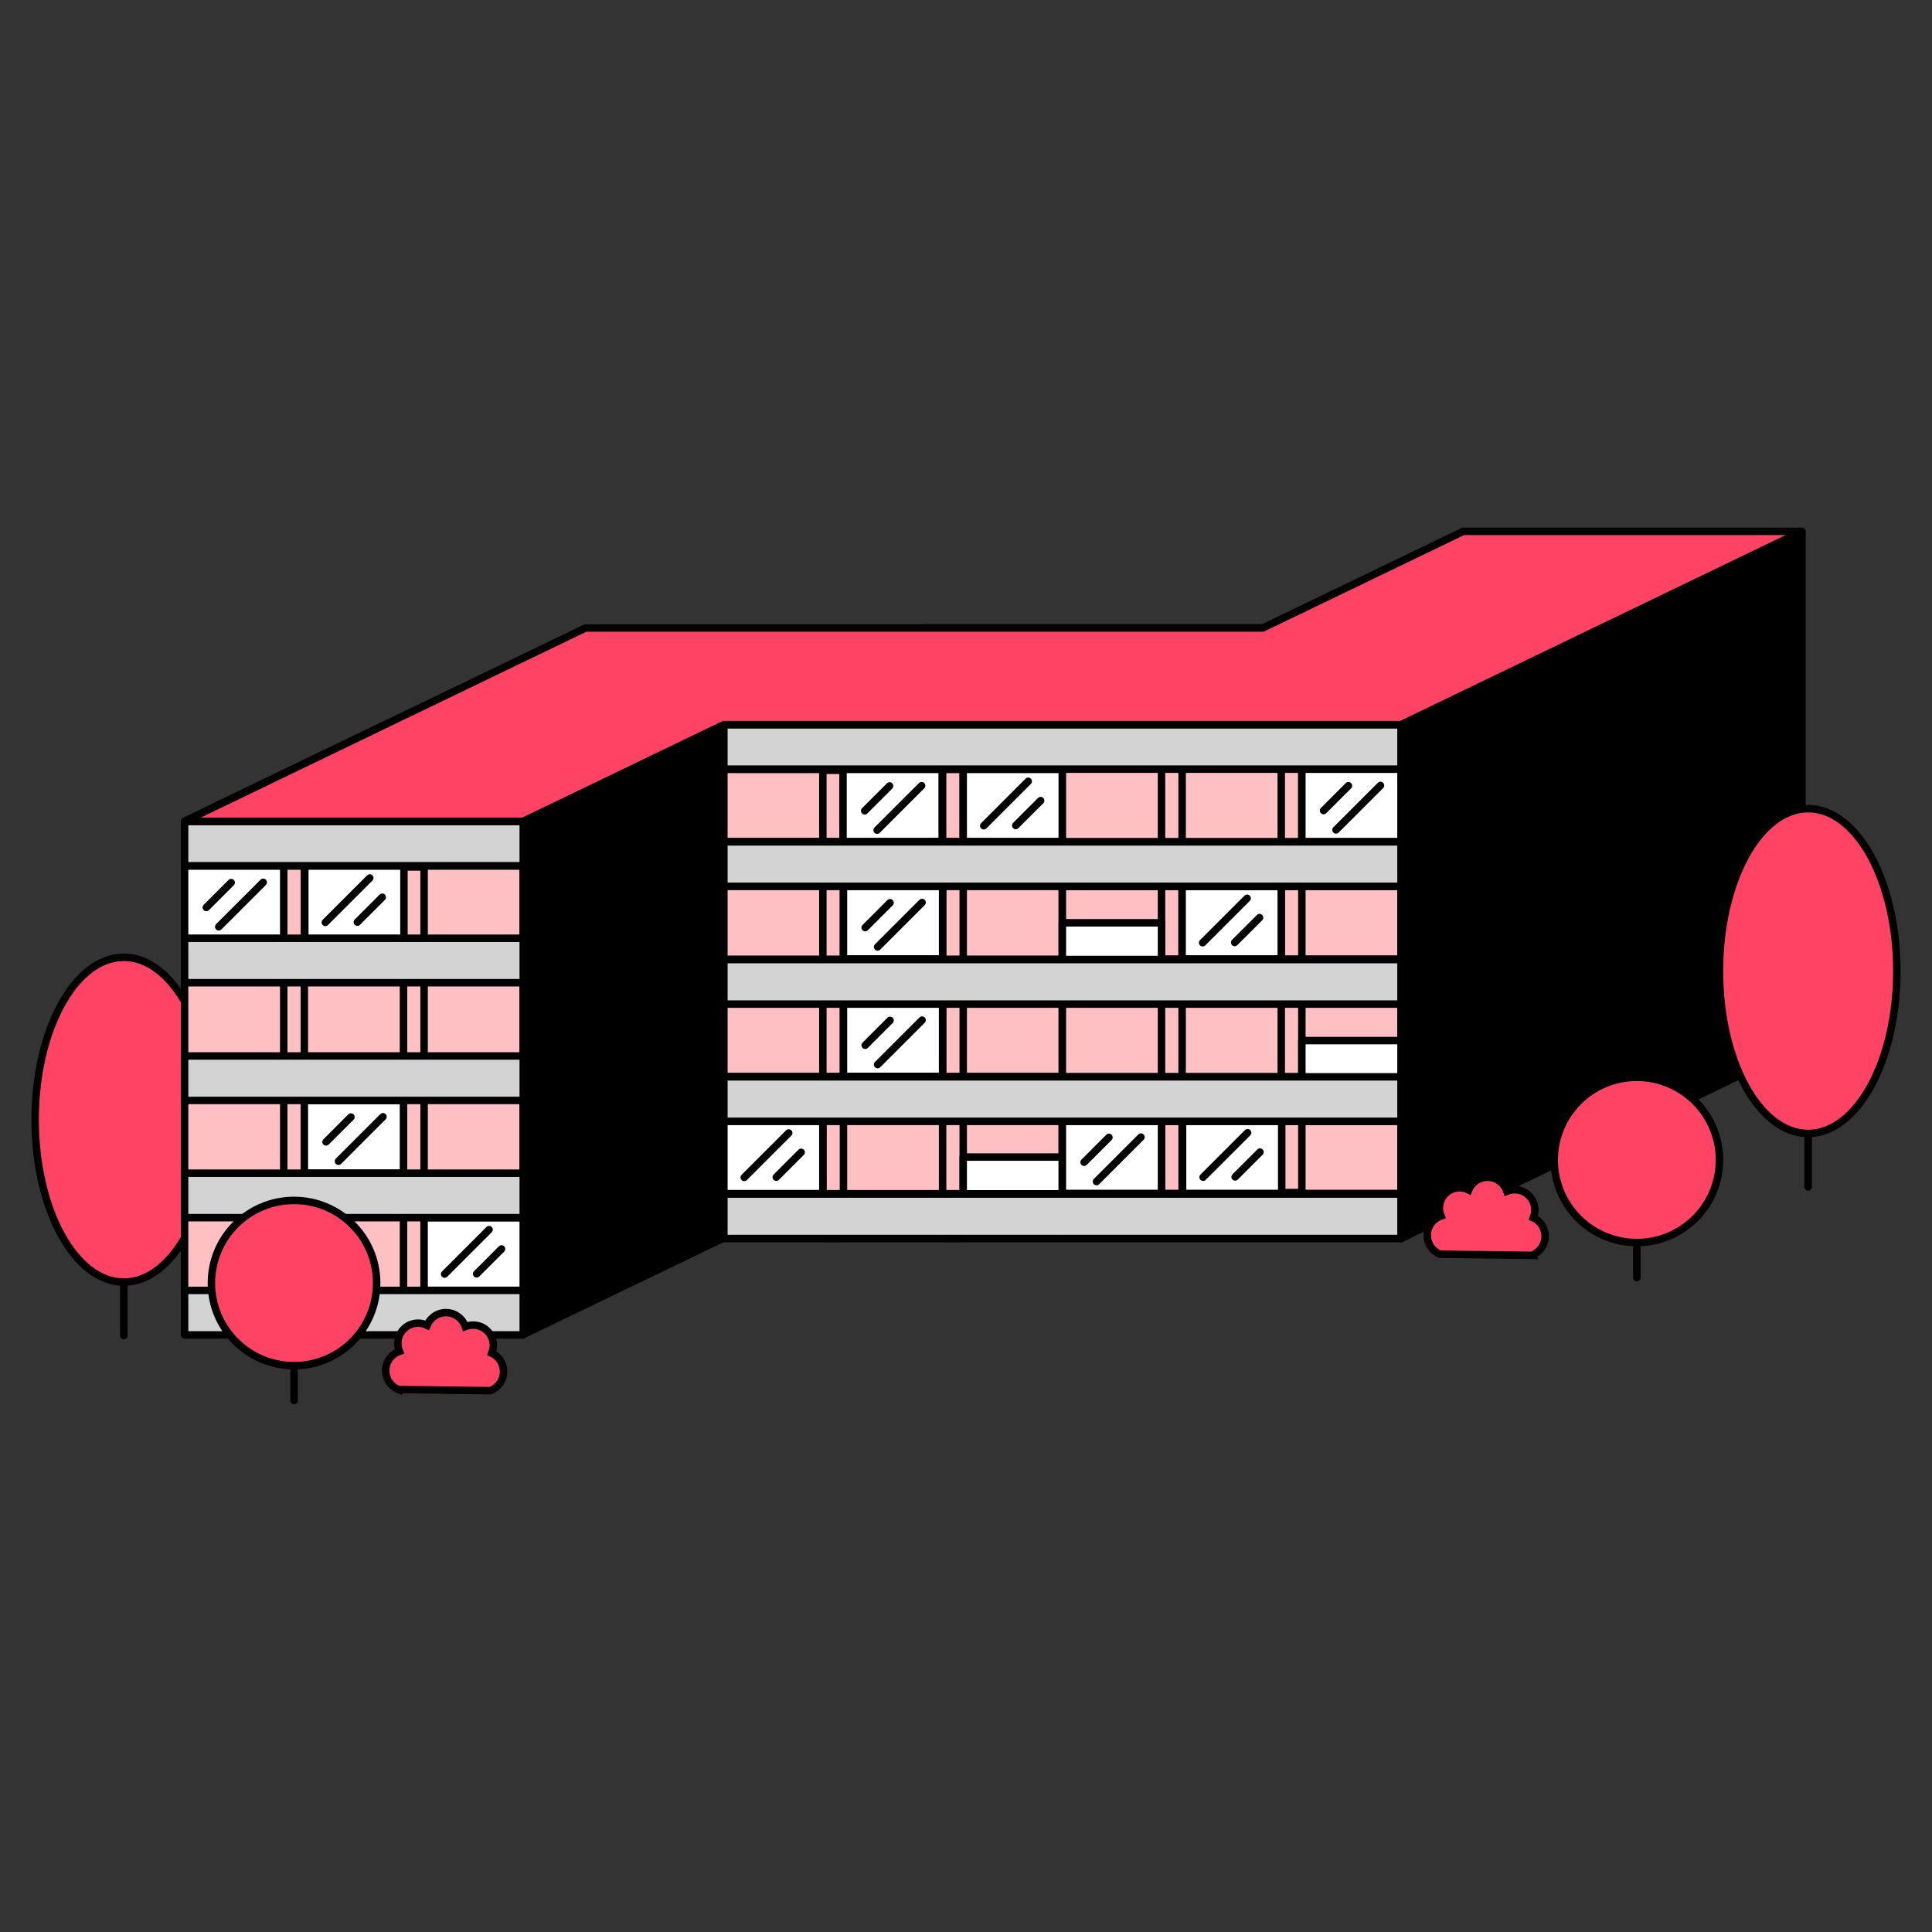 <svg id="Herti" xmlns="http://www.w3.org/2000/svg" viewBox="0 0 2400 2400">
	<rect x="0" y="0" width="2400" height="2400" fill="#333333" stroke="none"/>
	<defs>
		<style>
			.cls-1 {
				fill: white;
			}

			.cls-1,
			.cls-2,
			.cls-3,
			.cls-4 {
				stroke: #000;
				stroke-linecap: round;
				stroke-linejoin: round;
				stroke-width: 9.28px;
			}

			.cls-2 {
				fill: #d3d3d3;
			}

			.cls-3 {
				fill: #000;
			}

			.cls-4 {
				fill: #ffc0c3;
				stroke-width: 9.28px;
			}

			.tree, .busch, .roof {
				fill: #ff4364;
				stroke: #000;
				stroke-width: 9.28px;
			}
		</style>
	</defs>
	<g>
		<line class="cls-1" x1="153.84" y1="1390.92" x2="153.84" y2="1659.11"></line>
		<ellipse class="tree" cx="153.84" cy="1390.92" rx="110.18" ry="201.73"></ellipse>
	</g>
	<rect class="cls-1" x="378.07" y="1266.31" width="123.17" height="45.71"></rect>
	<g>
		<g>
			<rect class="cls-4" x="899.02" y="955.71" width="420.68" height="567.63"></rect>
			<polygon
				class="cls-3"
				points="1568.73 1417.78 1319.7 1537.84 1319.7 900.17 1568.73 780.11 1568.73 1417.78"
			></polygon>
			<rect class="cls-4" x="1022.19" y="956.91" width="25.59" height="581.27"></rect>
			<rect class="cls-4" x="1170.95" y="955.71" width="25.59" height="582.47"></rect>
			<g>
				<rect
					class="cls-1"
					x="1047.78"
					y="1246.95"
					width="123.17"
					height="90.37"
					transform="translate(2218.72 2584.26) rotate(180)"
				></rect>
				<line class="cls-1" x1="1074.75" y1="1298.46" x2="1105.65" y2="1267.56"></line>
				<line class="cls-1" x1="1090.2" y1="1322.46" x2="1145.44" y2="1267.23"></line>
			</g>
			<g>
				<rect
					class="cls-1"
					x="1047.21"
					y="955.71"
					width="123.17"
					height="90.37"
					transform="translate(2217.59 2001.79) rotate(180)"
				></rect>
				<line class="cls-1" x1="1074.18" y1="1007.22" x2="1105.08" y2="976.32"></line>
				<line class="cls-1" x1="1089.63" y1="1031.23" x2="1144.87" y2="975.99"></line>
			</g>
			<g>
				<rect
					class="cls-1"
					x="1047.78"
					y="1100.8"
					width="123.17"
					height="90.37"
					transform="translate(2218.72 2291.98) rotate(180)"
				></rect>
				<line class="cls-1" x1="1074.75" y1="1152.31" x2="1105.65" y2="1121.42"></line>
				<line class="cls-1" x1="1090.2" y1="1176.32" x2="1145.44" y2="1121.09"></line>
			</g>
			<g>
				<rect class="cls-1" x="1196.53" y="955.71" width="123.17" height="90.37"></rect>
				<line class="cls-1" x1="1292.73" y1="994.57" x2="1261.83" y2="1025.47"></line>
				<line class="cls-1" x1="1277.28" y1="970.56" x2="1222.05" y2="1025.8"></line>
			</g>
			<g>
				<rect class="cls-1" x="899.02" y="1392.56" width="123.17" height="90.37"></rect>
				<line class="cls-1" x1="995.22" y1="1431.43" x2="964.32" y2="1462.32"></line>
				<line class="cls-1" x1="979.77" y1="1407.42" x2="924.53" y2="1462.65"></line>
			</g>
			<rect class="cls-2" x="899.02" y="900.17" width="420.68" height="55.24"></rect>
			<rect class="cls-2" x="899.02" y="1045.47" width="420.68" height="55.24"></rect>
			<rect class="cls-2" x="899.02" y="1191.7" width="420.68" height="55.24"></rect>
			<rect class="cls-2" x="899.02" y="1337.32" width="420.68" height="55.24"></rect>
			<rect class="cls-2" x="899.02" y="1482.94" width="420.68" height="55.24"></rect>
			<polygon
				class="cls-1"
				points="1148.05 780.11 1568.73 780.11 1319.7 900.17 899.02 900.17 1148.05 780.11"
			></polygon>
		</g>
		<rect class="cls-1" x="1196.53" y="1437.34" width="123.17" height="45.71"></rect>
	</g>
	<g>
		<g>
			<rect
				class="cls-4"
				x="1319.7"
				y="915.01"
				width="420.68"
				height="567.63"
				transform="translate(3060.09 2397.65) rotate(-180)"
			></rect>
			<polygon
				class="cls-3"
				points="2238.45 1298.63 1740.38 1538.56 1740.38 900.17 2238.45 660.24 2238.45 1298.63"
			></polygon>
			<rect
				class="cls-4"
				x="1591.63"
				y="900.17"
				width="25.59"
				height="581.27"
				transform="translate(3208.84 2381.61) rotate(-180)"
			></rect>
			<rect
				class="cls-4"
				x="1442.87"
				y="900.17"
				width="25.59"
				height="582.47"
				transform="translate(2911.33 2382.81) rotate(-180)"
			></rect>
			<g>
				<rect class="cls-1" x="1468.46" y="1101.03" width="123.17" height="90.37"></rect>
				<line class="cls-1" x1="1564.65" y1="1139.9" x2="1533.76" y2="1170.79"></line>
				<line class="cls-1" x1="1549.21" y1="1115.89" x2="1493.97" y2="1171.12"></line>
			</g>
			<g>
				<rect class="cls-1" x="1469.03" y="1392.27" width="123.17" height="90.37"></rect>
				<line class="cls-1" x1="1565.22" y1="1431.13" x2="1534.33" y2="1462.03"></line>
				<line class="cls-1" x1="1549.78" y1="1407.12" x2="1494.54" y2="1462.36"></line>
			</g>
			<g>
				<rect
					class="cls-1"
					x="1319.7"
					y="1392.27"
					width="123.17"
					height="90.37"
					transform="translate(2762.57 2874.91) rotate(180)"
				></rect>
				<line class="cls-1" x1="1346.68" y1="1443.78" x2="1377.57" y2="1412.88"></line>
				<line class="cls-1" x1="1362.12" y1="1467.79" x2="1417.36" y2="1412.55"></line>
			</g>
			<g>
				<rect
					class="cls-1"
					x="1617.22"
					y="955.41"
					width="123.17"
					height="90.37"
					transform="translate(3357.6 2001.2) rotate(180)"
				></rect>
				<line class="cls-1" x1="1644.19" y1="1006.92" x2="1675.08" y2="976.03"></line>
				<line class="cls-1" x1="1659.64" y1="1030.93" x2="1714.87" y2="975.7"></line>
			</g>
			<rect
				class="cls-2"
				x="1319.7"
				y="1482.94"
				width="420.68"
				height="55.24"
				transform="translate(3060.09 3021.12) rotate(-180)"
			></rect>
			<rect
				class="cls-2"
				x="1319.7"
				y="1337.63"
				width="420.68"
				height="55.24"
				transform="translate(3060.09 2730.51) rotate(-180)"
			></rect>
			<rect
				class="cls-2"
				x="1319.7"
				y="1191.41"
				width="420.68"
				height="55.24"
				transform="translate(3060.09 2438.06) rotate(-180)"
			></rect>
			<rect
				class="cls-2"
				x="1319.7"
				y="1045.79"
				width="420.68"
				height="55.24"
				transform="translate(3060.09 2146.82) rotate(-180)"
			></rect>
			<rect
				class="cls-2"
				x="1319.7"
				y="900.17"
				width="420.68"
				height="55.24"
				transform="translate(3060.09 1855.58) rotate(-180)"
			></rect>
			<polygon
				class="cls-1"
				points="1568.73 780.11 1989.42 780.11 1740.38 900.17 1319.7 900.17 1568.73 780.11"
			></polygon>
		</g>
		<rect class="cls-1" x="1617.22" y="1292.63" width="123.17" height="45.71"></rect>
		<rect class="cls-1" x="1319.7" y="1146.32" width="123.17" height="45.71"></rect>
	</g>
	<g>
		<line class="cls-1" x1="2246.16" y1="1206.3" x2="2246.16" y2="1474.49"></line>
		<ellipse class="tree" cx="2246.16" cy="1206.3" rx="110.18" ry="201.73"></ellipse>
	</g>
	<rect class="cls-2" x="899.02" y="900.17" width="841.36" height="55.24"></rect>
	<rect class="cls-2" x="899.02" y="1045.79" width="841.36" height="55.24"></rect>
	<rect class="cls-2" x="899.02" y="1192.06" width="841.36" height="55.24"></rect>
	<rect class="cls-2" x="899.02" y="1337.68" width="841.36" height="55.24"></rect>
	<rect class="cls-2" x="899.02" y="1483.3" width="841.36" height="55.24"></rect>
	<g>
		<line class="cls-1" x1="2033.35" y1="1452.6" x2="2033.35" y2="1587.03"></line>
		<circle class="tree" cx="2033.35" cy="1440.92" r="102.63"></circle>
	</g>
	<g>
		<rect
			class="cls-4"
			x="229.31"
			y="1075.76"
			width="420.68"
			height="567.63"
			transform="translate(879.3 2719.16) rotate(-180)"
		></rect>
		<polygon
			class="cls-3"
			points="899.02 1537.84 649.99 1657.9 649.99 1020.22 899.02 900.17 899.02 1537.84"
		></polygon>
		<rect
			class="cls-4"
			x="501.23"
			y="1076.97"
			width="25.59"
			height="581.27"
			transform="translate(1028.06 2735.2) rotate(180)"
		></rect>
		<rect
			class="cls-4"
			x="352.48"
			y="1075.76"
			width="25.59"
			height="582.47"
			transform="translate(730.54 2734) rotate(180)"
		></rect>
		<g>
			<rect
				class="cls-1"
				x="378.07"
				y="1367"
				width="123.17"
				height="90.37"
				transform="translate(879.3 2824.37) rotate(180)"
			></rect>
			<line class="cls-1" x1="405.04" y1="1418.51" x2="435.93" y2="1387.62"></line>
			<line class="cls-1" x1="420.49" y1="1442.52" x2="475.72" y2="1387.28"></line>
		</g>
		<g>
			<rect class="cls-1" x="378.63" y="1075.76" width="123.17" height="90.37"></rect>
			<line class="cls-1" x1="474.83" y1="1114.63" x2="443.93" y2="1145.52"></line>
			<line class="cls-1" x1="459.38" y1="1090.62" x2="404.15" y2="1145.85"></line>
		</g>
		<g>
			<rect
				class="cls-1"
				x="229.31"
				y="1075.76"
				width="123.17"
				height="90.37"
				transform="translate(581.79 2241.9) rotate(180)"
			></rect>
			<line class="cls-1" x1="256.28" y1="1127.27" x2="287.18" y2="1096.38"></line>
			<line class="cls-1" x1="271.73" y1="1151.28" x2="326.97" y2="1096.05"></line>
		</g>
		<g>
			<rect class="cls-1" x="526.82" y="1512.62" width="123.17" height="90.37"></rect>
			<line class="cls-1" x1="623.02" y1="1551.48" x2="592.12" y2="1582.38"></line>
			<line class="cls-1" x1="607.57" y1="1527.47" x2="552.33" y2="1582.71"></line>
		</g>
		<rect
			class="cls-2"
			x="229.31"
			y="1020.22"
			width="420.68"
			height="55.24"
			transform="translate(879.3 2095.69) rotate(180)"
		></rect>
		<rect
			class="cls-2"
			x="229.31"
			y="1165.53"
			width="420.68"
			height="55.24"
			transform="translate(879.3 2386.3) rotate(-180)"
		></rect>
		<rect
			class="cls-2"
			x="229.31"
			y="1311.76"
			width="420.68"
			height="55.24"
			transform="translate(879.3 2678.76) rotate(-180)"
		></rect>
		<rect
			class="cls-2"
			x="229.31"
			y="1457.37"
			width="420.68"
			height="55.24"
			transform="translate(879.3 2969.99) rotate(-180)"
		></rect>
		<rect
			class="cls-2"
			x="229.31"
			y="1602.99"
			width="420.68"
			height="55.24"
			transform="translate(879.3 3261.23) rotate(-180)"
		></rect>
		<polygon
			class="cls-1"
			points="478.34 900.17 899.02 900.17 649.99 1020.22 229.31 1020.22 478.34 900.17"
		></polygon>
	</g>
	<polygon
		class="roof"
		points="2238.45 660.06 1740.38 900.17 899.02 900.17 649.99 1020.22 229.31 1020.22 727.37 780.11 1568.73 780.11 1817.76 660.06 2238.45 660.06"
	></polygon>
	<g>
		<line class="cls-1" x1="365.27" y1="1605.51" x2="365.27" y2="1739.94"></line>
		<circle class="tree" cx="365.27" cy="1593.84" r="102.63"></circle>
	</g>
	<path
		class="busch"
		d="M495.09,1726.14c-9.53-3.77-16.18-13.14-15.94-23.99v-.19c.27-10.85,7.36-19.91,17.07-23.23-3.99-9.42-2.05-20.7,5.82-28.14l.14-.13c7.89-7.42,19.27-8.7,28.44-4.17,3.88-9.48,13.32-16.03,24.16-15.67h.19c10.85.39,19.83,7.59,23.04,17.33,9.46-3.88,20.72-1.82,28.07,6.13l.13.14c6.86,7.45,8.31,17.9,4.69,26.68,8.63,4.01,14.63,12.73,14.63,22.87v.19c-.03,10.85-6.92,20.06-16.54,23.59l-113.9-1.42Z"
	></path>
	<path
		class="busch"
		d="M1902.84,1559.4c9.62-3.54,16.51-12.74,16.54-23.59v-.19c0-10.14-6-18.86-14.63-22.87,3.62-8.78,2.17-19.23-4.69-26.68l-.13-.14c-7.35-7.95-18.61-10.02-28.07-6.13-3.21-9.74-12.19-16.94-23.04-17.32h-.19c-10.84-.36-20.28,6.19-24.16,15.67-9.17-4.53-20.55-3.26-28.44,4.17l-.14.13c-7.87,7.44-9.81,18.72-5.82,28.14-9.7,3.32-16.8,12.37-17.06,23.23v.19c-.24,10.84,6.41,20.21,15.94,23.99l113.9,1.42Z"
	></path>
</svg>
